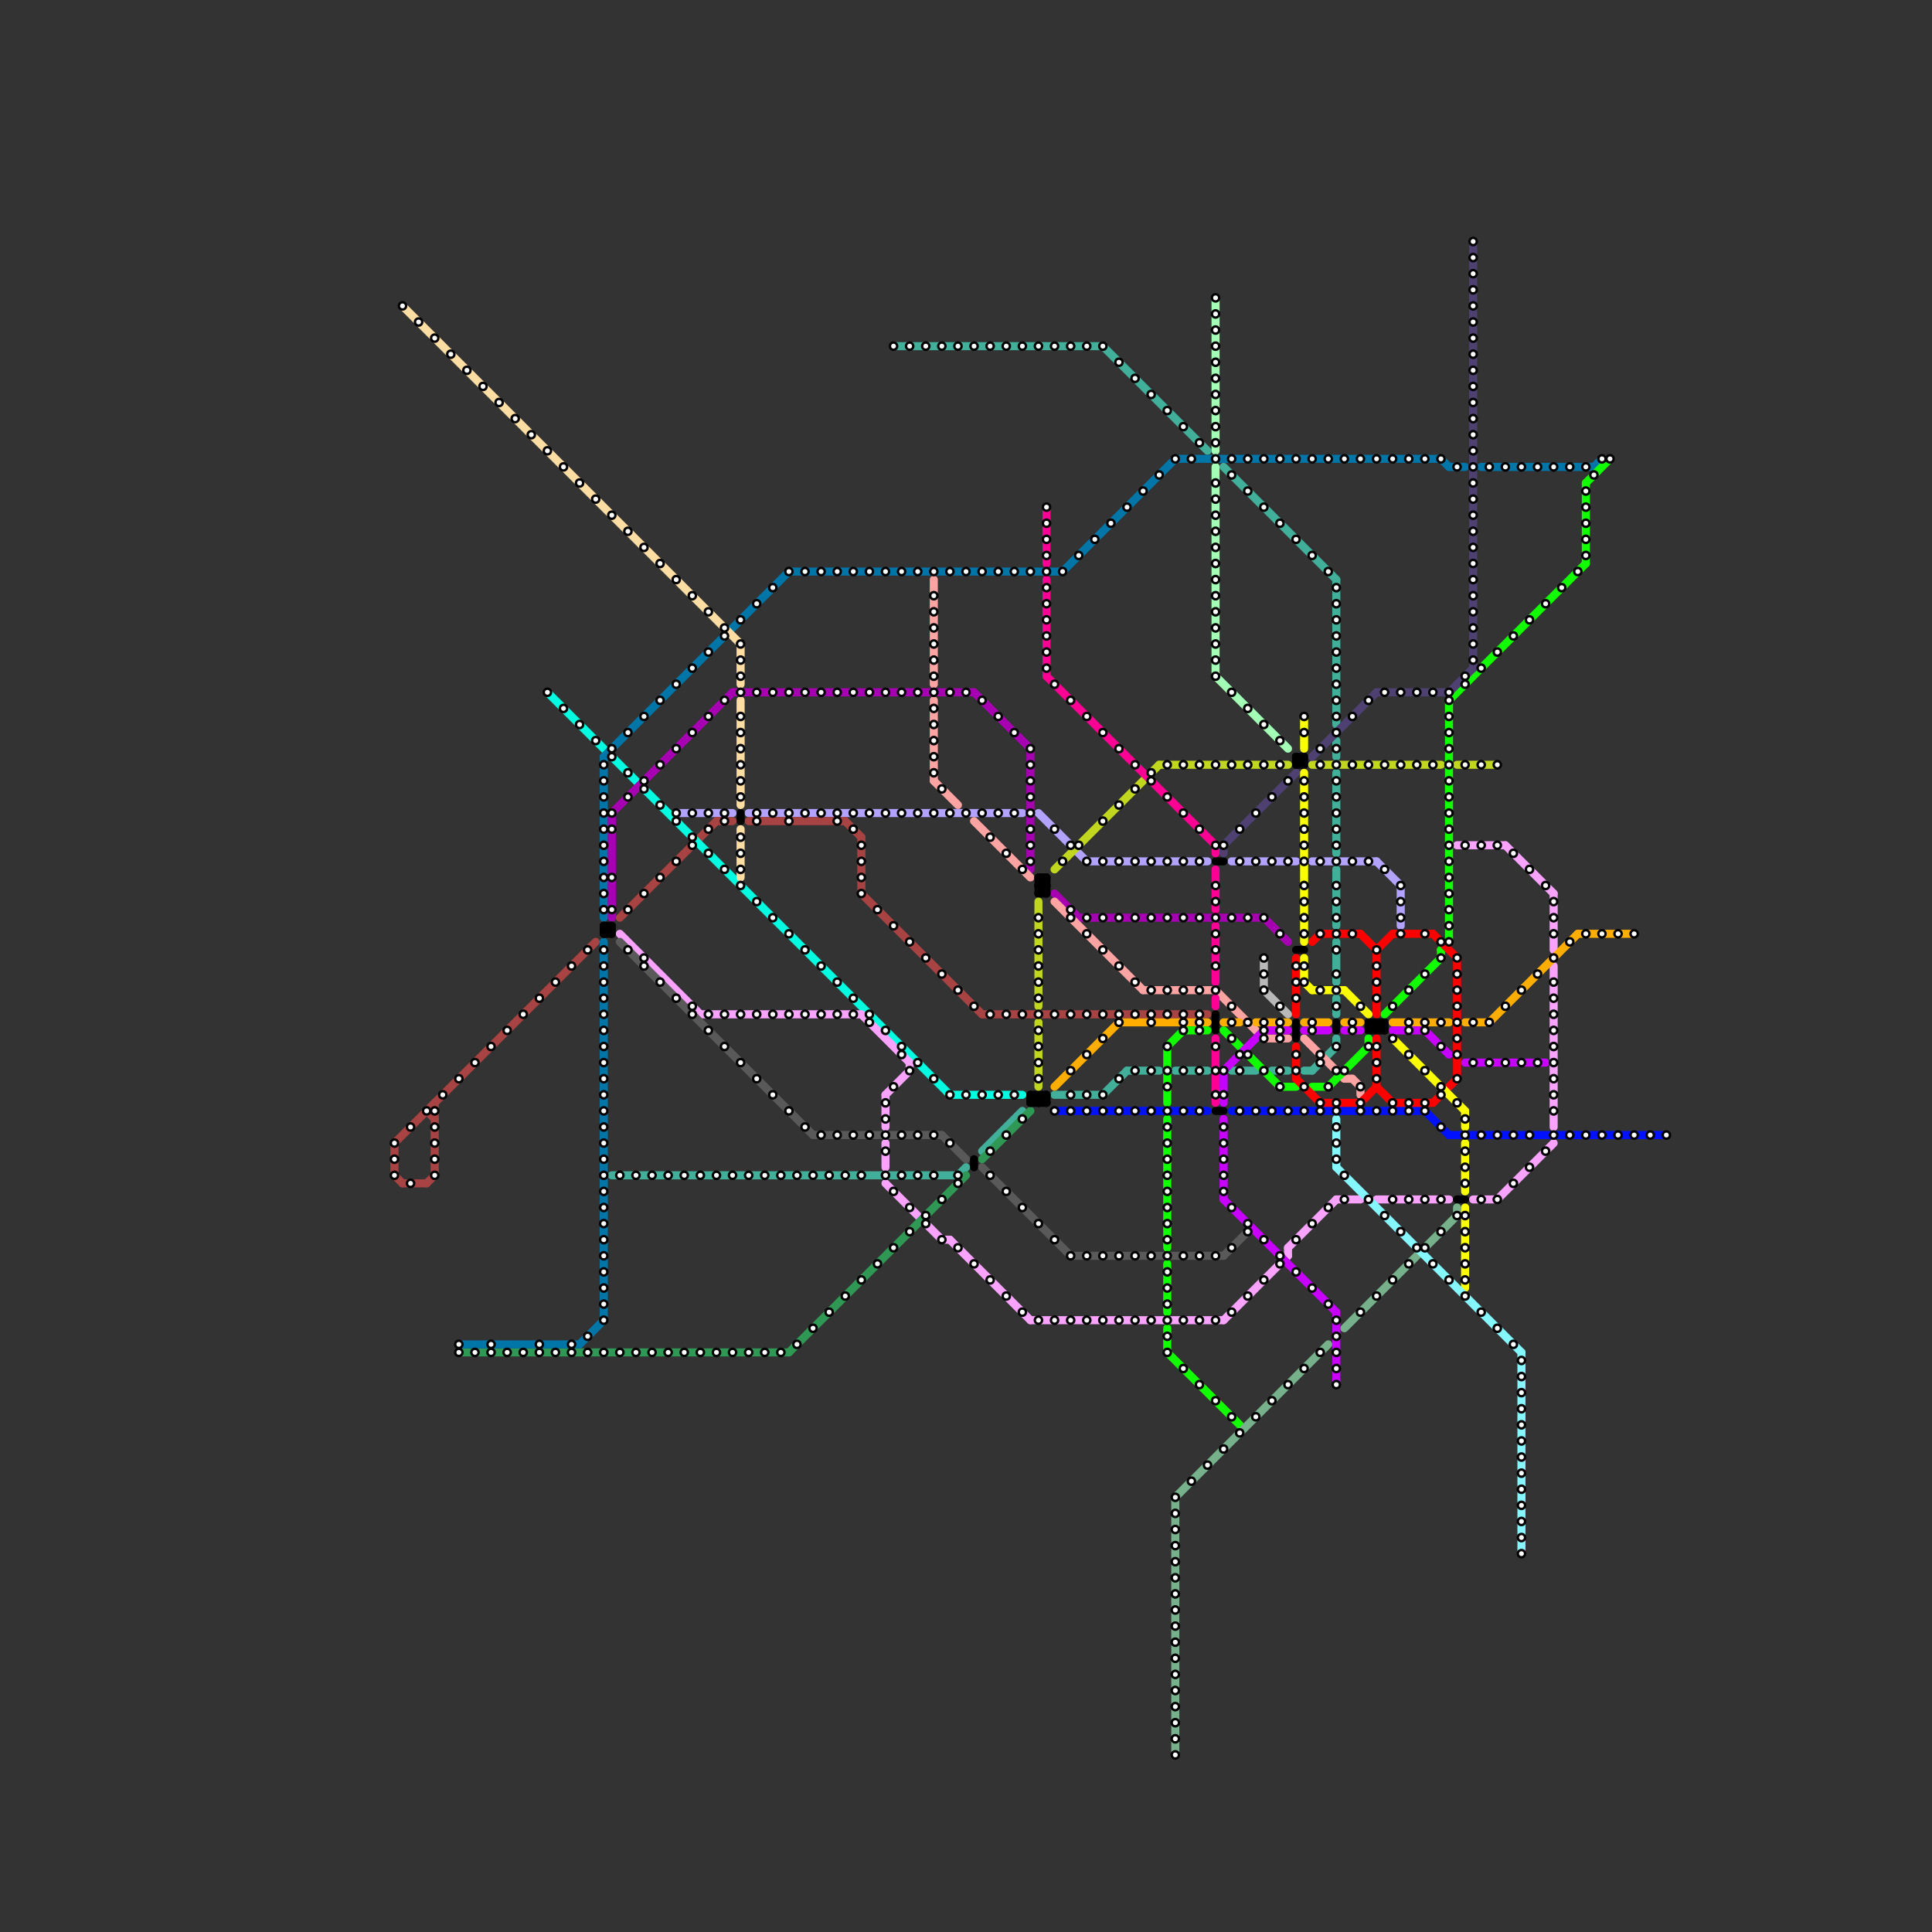 
<svg version="1.1" xmlns="http://www.w3.org/2000/svg" viewBox="0 0 240 240">
<rect x="0" y="0" width="240" height="240" fill="#333333" stroke="none"/>
<style>text { font: 1px Helvetica; font-weight: 600; white-space: pre; dominant-baseline: central; } line { stroke-width: 1; fill: none; stroke-linecap: round; stroke-linejoin: round; } .c0 { stroke: #b3a3ff } .c1 { stroke: #a84343 } .c2 { stroke: #00ffe1 } .c3 { stroke: #f9a3ff } .c4 { stroke: #595959 } .c5 { stroke: #41af99 } .c6 { stroke: #2f9854 } .c7 { stroke: #0076a8 } .c8 { stroke: #a700b3 } .c9 { stroke: #ffa3a3 } .c10 { stroke: #000000 } .c11 { stroke: #c1d61f } .c12 { stroke: #ff0095 } .c13 { stroke: #ffae00 } .c14 { stroke: #0011ff } .c15 { stroke: #11ff00 } .c16 { stroke: #77b18b } .c17 { stroke: #a3ffb6 } .c18 { stroke: #4e4171 } .c19 { stroke: #c800ff } .c20 { stroke: #b8b8b8 } .c21 { stroke: #ff0000 } .c22 { stroke: #fbff00 } .c23 { stroke: #85f7ff } .c24 { stroke: #ffdda3 }</style><defs><g id="wm-xf"><circle r="1.2" fill="#000"/><circle r="0.9" fill="#fff"/><circle r="0.6" fill="#000"/><circle r="0.3" fill="#fff"/></g><g id="wm"><circle r="0.6" fill="#000"/><circle r="0.3" fill="#fff"/></g></defs><line class="c0" x1="129" y1="101" x2="135" y2="107"/><line class="c0" x1="174" y1="110" x2="174" y2="115"/><line class="c0" x1="163" y1="107" x2="171" y2="107"/><line class="c0" x1="93" y1="101" x2="127" y2="101"/><line class="c0" x1="84" y1="101" x2="91" y2="101"/><line class="c0" x1="171" y1="107" x2="174" y2="110"/><line class="c0" x1="153" y1="107" x2="161" y2="107"/><line class="c0" x1="135" y1="107" x2="150" y2="107"/><line class="c1" x1="49" y1="142" x2="49" y2="146"/><line class="c1" x1="53" y1="138" x2="54" y2="138"/><line class="c1" x1="49" y1="142" x2="74" y2="117"/><line class="c1" x1="53" y1="147" x2="54" y2="146"/><line class="c1" x1="53" y1="138" x2="54" y2="139"/><line class="c1" x1="50" y1="147" x2="53" y2="147"/><line class="c1" x1="49" y1="146" x2="50" y2="147"/><line class="c1" x1="107" y1="111" x2="122" y2="126"/><line class="c1" x1="105" y1="102" x2="107" y2="104"/><line class="c1" x1="54" y1="137" x2="54" y2="146"/><line class="c1" x1="107" y1="104" x2="107" y2="111"/><line class="c1" x1="122" y1="126" x2="150" y2="126"/><line class="c1" x1="77" y1="114" x2="89" y2="102"/><line class="c1" x1="89" y1="102" x2="91" y2="102"/><line class="c1" x1="93" y1="102" x2="105" y2="102"/><line class="c2" x1="118" y1="136" x2="127" y2="136"/><line class="c2" x1="68" y1="86" x2="118" y2="136"/><line class="c3" x1="128" y1="164" x2="152" y2="164"/><line class="c3" x1="193" y1="120" x2="193" y2="140"/><line class="c3" x1="166" y1="149" x2="169" y2="149"/><line class="c3" x1="117" y1="154" x2="118" y2="154"/><line class="c3" x1="160" y1="155" x2="166" y2="149"/><line class="c3" x1="110" y1="136" x2="110" y2="140"/><line class="c3" x1="110" y1="136" x2="113" y2="133"/><line class="c3" x1="193" y1="111" x2="193" y2="118"/><line class="c3" x1="187" y1="105" x2="193" y2="111"/><line class="c3" x1="183" y1="149" x2="186" y2="149"/><line class="c3" x1="110" y1="147" x2="117" y2="154"/><line class="c3" x1="152" y1="164" x2="160" y2="156"/><line class="c3" x1="171" y1="149" x2="180" y2="149"/><line class="c3" x1="107" y1="126" x2="113" y2="132"/><line class="c3" x1="118" y1="154" x2="128" y2="164"/><line class="c3" x1="160" y1="155" x2="160" y2="156"/><line class="c3" x1="87" y1="126" x2="107" y2="126"/><line class="c3" x1="110" y1="142" x2="110" y2="145"/><line class="c3" x1="181" y1="105" x2="187" y2="105"/><line class="c3" x1="113" y1="132" x2="113" y2="133"/><line class="c3" x1="186" y1="149" x2="193" y2="142"/><line class="c3" x1="77" y1="116" x2="87" y2="126"/><line class="c4" x1="133" y1="156" x2="152" y2="156"/><line class="c4" x1="101" y1="141" x2="117" y2="141"/><line class="c4" x1="122" y1="145" x2="133" y2="156"/><line class="c4" x1="77" y1="117" x2="101" y2="141"/><line class="c4" x1="117" y1="141" x2="120" y2="144"/><line class="c4" x1="152" y1="156" x2="155" y2="153"/><line class="c5" x1="137" y1="136" x2="140" y2="133"/><line class="c5" x1="166" y1="117" x2="166" y2="122"/><line class="c5" x1="166" y1="96" x2="166" y2="106"/><line class="c5" x1="163" y1="133" x2="166" y2="130"/><line class="c5" x1="131" y1="136" x2="137" y2="136"/><line class="c5" x1="166" y1="108" x2="166" y2="115"/><line class="c5" x1="152" y1="58" x2="166" y2="72"/><line class="c5" x1="153" y1="133" x2="156" y2="133"/><line class="c5" x1="166" y1="92" x2="166" y2="94"/><line class="c5" x1="119" y1="146" x2="120" y2="145"/><line class="c5" x1="140" y1="133" x2="144" y2="133"/><line class="c5" x1="76" y1="146" x2="119" y2="146"/><line class="c5" x1="146" y1="133" x2="150" y2="133"/><line class="c5" x1="122" y1="143" x2="127" y2="138"/><line class="c5" x1="137" y1="43" x2="150" y2="56"/><line class="c5" x1="166" y1="124" x2="166" y2="126"/><line class="c5" x1="166" y1="129" x2="166" y2="130"/><line class="c5" x1="166" y1="72" x2="166" y2="90"/><line class="c5" x1="158" y1="133" x2="160" y2="133"/><line class="c5" x1="111" y1="43" x2="137" y2="43"/><line class="c5" x1="162" y1="133" x2="163" y2="133"/><line class="c6" x1="122" y1="144" x2="128" y2="138"/><line class="c6" x1="98" y1="168" x2="120" y2="146"/><line class="c6" x1="57" y1="168" x2="98" y2="168"/><line class="c7" x1="98" y1="71" x2="132" y2="71"/><line class="c7" x1="57" y1="167" x2="72" y2="167"/><line class="c7" x1="146" y1="57" x2="179" y2="57"/><line class="c7" x1="75" y1="94" x2="75" y2="114"/><line class="c7" x1="184" y1="58" x2="198" y2="58"/><line class="c7" x1="198" y1="58" x2="199" y2="57"/><line class="c7" x1="132" y1="71" x2="146" y2="57"/><line class="c7" x1="179" y1="57" x2="180" y2="58"/><line class="c7" x1="75" y1="94" x2="98" y2="71"/><line class="c7" x1="75" y1="117" x2="75" y2="164"/><line class="c7" x1="180" y1="58" x2="182" y2="58"/><line class="c7" x1="72" y1="167" x2="75" y2="164"/><line class="c8" x1="76" y1="101" x2="76" y2="114"/><line class="c8" x1="128" y1="93" x2="128" y2="108"/><line class="c8" x1="121" y1="86" x2="128" y2="93"/><line class="c8" x1="76" y1="101" x2="91" y2="86"/><line class="c8" x1="131" y1="111" x2="134" y2="114"/><line class="c8" x1="157" y1="114" x2="160" y2="117"/><line class="c8" x1="91" y1="86" x2="121" y2="86"/><line class="c8" x1="134" y1="114" x2="157" y2="114"/><line class="c9" x1="131" y1="112" x2="142" y2="123"/><line class="c9" x1="168" y1="134" x2="169" y2="135"/><line class="c9" x1="142" y1="123" x2="151" y2="123"/><line class="c9" x1="151" y1="123" x2="157" y2="129"/><line class="c9" x1="162" y1="129" x2="167" y2="134"/><line class="c9" x1="116" y1="87" x2="116" y2="97"/><line class="c9" x1="157" y1="129" x2="160" y2="129"/><line class="c9" x1="121" y1="102" x2="128" y2="109"/><line class="c9" x1="169" y1="135" x2="169" y2="136"/><line class="c9" x1="167" y1="134" x2="168" y2="134"/><line class="c9" x1="116" y1="72" x2="116" y2="85"/><line class="c9" x1="116" y1="97" x2="119" y2="100"/><line class="c10" x1="161" y1="127" x2="161" y2="129"/><line class="c10" x1="162" y1="94" x2="162" y2="95"/><line class="c10" x1="92" y1="101" x2="92" y2="102"/><line class="c10" x1="128" y1="137" x2="130" y2="137"/><line class="c10" x1="129" y1="111" x2="130" y2="111"/><line class="c10" x1="181" y1="149" x2="182" y2="149"/><line class="c10" x1="129" y1="110" x2="130" y2="109"/><line class="c10" x1="170" y1="128" x2="172" y2="128"/><line class="c10" x1="121" y1="144" x2="121" y2="145"/><line class="c10" x1="161" y1="95" x2="162" y2="95"/><line class="c10" x1="151" y1="126" x2="151" y2="128"/><line class="c10" x1="129" y1="136" x2="129" y2="137"/><line class="c10" x1="129" y1="109" x2="130" y2="110"/><line class="c10" x1="171" y1="127" x2="171" y2="128"/><line class="c10" x1="161" y1="94" x2="162" y2="95"/><line class="c10" x1="130" y1="109" x2="130" y2="111"/><line class="c10" x1="128" y1="136" x2="130" y2="136"/><line class="c10" x1="170" y1="127" x2="170" y2="128"/><line class="c10" x1="128" y1="136" x2="129" y2="137"/><line class="c10" x1="129" y1="111" x2="130" y2="110"/><line class="c10" x1="129" y1="110" x2="130" y2="111"/><line class="c10" x1="130" y1="136" x2="130" y2="137"/><line class="c10" x1="172" y1="127" x2="172" y2="128"/><line class="c10" x1="151" y1="107" x2="152" y2="107"/><line class="c10" x1="75" y1="115" x2="76" y2="116"/><line class="c10" x1="171" y1="128" x2="172" y2="127"/><line class="c10" x1="166" y1="127" x2="166" y2="128"/><line class="c10" x1="151" y1="138" x2="152" y2="138"/><line class="c10" x1="129" y1="109" x2="129" y2="111"/><line class="c10" x1="161" y1="95" x2="162" y2="94"/><line class="c10" x1="129" y1="109" x2="130" y2="109"/><line class="c10" x1="75" y1="116" x2="76" y2="116"/><line class="c10" x1="161" y1="94" x2="162" y2="94"/><line class="c10" x1="129" y1="137" x2="130" y2="136"/><line class="c10" x1="170" y1="127" x2="172" y2="127"/><line class="c10" x1="161" y1="118" x2="162" y2="118"/><line class="c10" x1="129" y1="110" x2="130" y2="110"/><line class="c10" x1="76" y1="115" x2="76" y2="116"/><line class="c10" x1="161" y1="94" x2="161" y2="95"/><line class="c10" x1="170" y1="128" x2="171" y2="127"/><line class="c10" x1="129" y1="136" x2="130" y2="137"/><line class="c10" x1="171" y1="127" x2="172" y2="128"/><line class="c10" x1="128" y1="136" x2="128" y2="137"/><line class="c10" x1="75" y1="115" x2="75" y2="116"/><line class="c10" x1="170" y1="127" x2="171" y2="128"/><line class="c10" x1="75" y1="115" x2="76" y2="115"/><line class="c10" x1="128" y1="137" x2="129" y2="136"/><line class="c10" x1="75" y1="116" x2="76" y2="115"/><line class="c11" x1="131" y1="108" x2="144" y2="95"/><line class="c11" x1="181" y1="95" x2="186" y2="95"/><line class="c11" x1="129" y1="112" x2="129" y2="125"/><line class="c11" x1="144" y1="95" x2="160" y2="95"/><line class="c11" x1="163" y1="95" x2="179" y2="95"/><line class="c11" x1="129" y1="127" x2="129" y2="135"/><line class="c12" x1="151" y1="105" x2="151" y2="106"/><line class="c12" x1="151" y1="108" x2="151" y2="113"/><line class="c12" x1="130" y1="72" x2="130" y2="84"/><line class="c12" x1="130" y1="63" x2="130" y2="70"/><line class="c12" x1="151" y1="129" x2="151" y2="137"/><line class="c12" x1="151" y1="124" x2="151" y2="125"/><line class="c12" x1="151" y1="115" x2="151" y2="122"/><line class="c12" x1="130" y1="84" x2="151" y2="105"/><line class="c13" x1="173" y1="127" x2="180" y2="127"/><line class="c13" x1="156" y1="127" x2="160" y2="127"/><line class="c13" x1="182" y1="127" x2="185" y2="127"/><line class="c13" x1="185" y1="127" x2="196" y2="116"/><line class="c13" x1="162" y1="127" x2="165" y2="127"/><line class="c13" x1="139" y1="127" x2="150" y2="127"/><line class="c13" x1="167" y1="127" x2="169" y2="127"/><line class="c13" x1="131" y1="135" x2="139" y2="127"/><line class="c13" x1="196" y1="116" x2="203" y2="116"/><line class="c13" x1="152" y1="127" x2="154" y2="127"/><line class="c14" x1="177" y1="138" x2="180" y2="141"/><line class="c14" x1="131" y1="138" x2="150" y2="138"/><line class="c14" x1="153" y1="138" x2="177" y2="138"/><line class="c14" x1="180" y1="141" x2="207" y2="141"/><line class="c15" x1="197" y1="60" x2="197" y2="70"/><line class="c15" x1="163" y1="135" x2="165" y2="135"/><line class="c15" x1="145" y1="165" x2="145" y2="168"/><line class="c15" x1="152" y1="128" x2="159" y2="135"/><line class="c15" x1="147" y1="128" x2="150" y2="128"/><line class="c15" x1="159" y1="135" x2="161" y2="135"/><line class="c15" x1="180" y1="87" x2="180" y2="117"/><line class="c15" x1="145" y1="168" x2="154" y2="177"/><line class="c15" x1="170" y1="129" x2="170" y2="130"/><line class="c15" x1="165" y1="135" x2="170" y2="130"/><line class="c15" x1="145" y1="157" x2="145" y2="163"/><line class="c15" x1="179" y1="118" x2="179" y2="119"/><line class="c15" x1="145" y1="130" x2="145" y2="137"/><line class="c15" x1="172" y1="126" x2="179" y2="119"/><line class="c15" x1="145" y1="130" x2="147" y2="128"/><line class="c15" x1="179" y1="118" x2="180" y2="117"/><line class="c15" x1="197" y1="60" x2="200" y2="57"/><line class="c15" x1="180" y1="87" x2="197" y2="70"/><line class="c15" x1="145" y1="139" x2="145" y2="155"/><line class="c16" x1="146" y1="186" x2="146" y2="218"/><line class="c16" x1="181" y1="150" x2="181" y2="151"/><line class="c16" x1="167" y1="165" x2="181" y2="151"/><line class="c16" x1="146" y1="186" x2="165" y2="167"/><line class="c17" x1="151" y1="37" x2="151" y2="56"/><line class="c17" x1="151" y1="58" x2="151" y2="84"/><line class="c17" x1="151" y1="84" x2="160" y2="93"/><line class="c18" x1="171" y1="86" x2="180" y2="86"/><line class="c18" x1="152" y1="105" x2="152" y2="106"/><line class="c18" x1="180" y1="86" x2="183" y2="83"/><line class="c18" x1="163" y1="94" x2="171" y2="86"/><line class="c18" x1="152" y1="105" x2="161" y2="96"/><line class="c18" x1="183" y1="30" x2="183" y2="83"/><line class="c19" x1="182" y1="132" x2="192" y2="132"/><line class="c19" x1="166" y1="163" x2="166" y2="172"/><line class="c19" x1="173" y1="128" x2="177" y2="128"/><line class="c19" x1="152" y1="133" x2="157" y2="128"/><line class="c19" x1="152" y1="139" x2="152" y2="149"/><line class="c19" x1="152" y1="149" x2="166" y2="163"/><line class="c19" x1="162" y1="128" x2="165" y2="128"/><line class="c19" x1="177" y1="128" x2="180" y2="131"/><line class="c19" x1="167" y1="128" x2="169" y2="128"/><line class="c19" x1="152" y1="133" x2="152" y2="137"/><line class="c19" x1="157" y1="128" x2="160" y2="128"/><line class="c20" x1="157" y1="123" x2="160" y2="126"/><line class="c20" x1="157" y1="119" x2="157" y2="123"/><line class="c21" x1="164" y1="116" x2="169" y2="116"/><line class="c21" x1="173" y1="137" x2="178" y2="137"/><line class="c21" x1="171" y1="118" x2="173" y2="116"/><line class="c21" x1="173" y1="116" x2="178" y2="116"/><line class="c21" x1="164" y1="137" x2="169" y2="137"/><line class="c21" x1="178" y1="137" x2="181" y2="134"/><line class="c21" x1="161" y1="134" x2="164" y2="137"/><line class="c21" x1="178" y1="116" x2="181" y2="119"/><line class="c21" x1="169" y1="137" x2="171" y2="135"/><line class="c21" x1="161" y1="130" x2="161" y2="134"/><line class="c21" x1="171" y1="129" x2="171" y2="135"/><line class="c21" x1="181" y1="119" x2="181" y2="134"/><line class="c21" x1="161" y1="119" x2="161" y2="126"/><line class="c21" x1="169" y1="116" x2="171" y2="118"/><line class="c21" x1="171" y1="135" x2="173" y2="137"/><line class="c21" x1="163" y1="117" x2="164" y2="116"/><line class="c21" x1="171" y1="118" x2="171" y2="126"/><line class="c22" x1="162" y1="89" x2="162" y2="93"/><line class="c22" x1="162" y1="96" x2="162" y2="117"/><line class="c22" x1="173" y1="129" x2="182" y2="138"/><line class="c22" x1="182" y1="142" x2="182" y2="148"/><line class="c22" x1="182" y1="150" x2="182" y2="160"/><line class="c22" x1="162" y1="122" x2="163" y2="123"/><line class="c22" x1="167" y1="123" x2="170" y2="126"/><line class="c22" x1="182" y1="138" x2="182" y2="140"/><line class="c22" x1="162" y1="119" x2="162" y2="122"/><line class="c22" x1="163" y1="123" x2="167" y2="123"/><line class="c23" x1="189" y1="168" x2="189" y2="193"/><line class="c23" x1="166" y1="145" x2="189" y2="168"/><line class="c23" x1="166" y1="139" x2="166" y2="145"/><line class="c24" x1="92" y1="87" x2="92" y2="100"/><line class="c24" x1="50" y1="38" x2="92" y2="80"/><line class="c24" x1="92" y1="80" x2="92" y2="85"/><line class="c24" x1="92" y1="103" x2="92" y2="109"/>

<use x="100" y="101" href="#wm"/><use x="100" y="118" href="#wm"/><use x="100" y="126" href="#wm"/><use x="100" y="140" href="#wm"/><use x="100" y="71" href="#wm"/><use x="100" y="86" href="#wm"/><use x="101" y="146" href="#wm"/><use x="101" y="165" href="#wm"/><use x="102" y="101" href="#wm"/><use x="102" y="120" href="#wm"/><use x="102" y="126" href="#wm"/><use x="102" y="141" href="#wm"/><use x="102" y="71" href="#wm"/><use x="102" y="86" href="#wm"/><use x="103" y="146" href="#wm"/><use x="103" y="163" href="#wm"/><use x="104" y="101" href="#wm"/><use x="104" y="102" href="#wm"/><use x="104" y="122" href="#wm"/><use x="104" y="126" href="#wm"/><use x="104" y="141" href="#wm"/><use x="104" y="71" href="#wm"/><use x="104" y="86" href="#wm"/><use x="105" y="146" href="#wm"/><use x="105" y="161" href="#wm"/><use x="106" y="101" href="#wm"/><use x="106" y="103" href="#wm"/><use x="106" y="124" href="#wm"/><use x="106" y="126" href="#wm"/><use x="106" y="141" href="#wm"/><use x="106" y="71" href="#wm"/><use x="106" y="86" href="#wm"/><use x="107" y="105" href="#wm"/><use x="107" y="107" href="#wm"/><use x="107" y="109" href="#wm"/><use x="107" y="111" href="#wm"/><use x="107" y="146" href="#wm"/><use x="107" y="159" href="#wm"/><use x="108" y="101" href="#wm"/><use x="108" y="126" href="#wm"/><use x="108" y="127" href="#wm"/><use x="108" y="141" href="#wm"/><use x="108" y="71" href="#wm"/><use x="108" y="86" href="#wm"/><use x="109" y="113" href="#wm"/><use x="109" y="157" href="#wm"/><use x="110" y="101" href="#wm"/><use x="110" y="128" href="#wm"/><use x="110" y="137" href="#wm"/><use x="110" y="139" href="#wm"/><use x="110" y="141" href="#wm"/><use x="110" y="143" href="#wm"/><use x="110" y="146" href="#wm"/><use x="110" y="71" href="#wm"/><use x="110" y="86" href="#wm"/><use x="111" y="115" href="#wm"/><use x="111" y="135" href="#wm"/><use x="111" y="148" href="#wm"/><use x="111" y="155" href="#wm"/><use x="111" y="43" href="#wm"/><use x="112" y="101" href="#wm"/><use x="112" y="130" href="#wm"/><use x="112" y="131" href="#wm"/><use x="112" y="141" href="#wm"/><use x="112" y="146" href="#wm"/><use x="112" y="71" href="#wm"/><use x="112" y="86" href="#wm"/><use x="113" y="117" href="#wm"/><use x="113" y="133" href="#wm"/><use x="113" y="150" href="#wm"/><use x="113" y="153" href="#wm"/><use x="113" y="43" href="#wm"/><use x="114" y="101" href="#wm"/><use x="114" y="132" href="#wm"/><use x="114" y="141" href="#wm"/><use x="114" y="146" href="#wm"/><use x="114" y="71" href="#wm"/><use x="114" y="86" href="#wm"/><use x="115" y="119" href="#wm"/><use x="115" y="151" href="#wm"/><use x="115" y="152" href="#wm"/><use x="115" y="43" href="#wm"/><use x="116" y="101" href="#wm"/><use x="116" y="134" href="#wm"/><use x="116" y="141" href="#wm"/><use x="116" y="146" href="#wm"/><use x="116" y="71" href="#wm"/><use x="116" y="74" href="#wm"/><use x="116" y="76" href="#wm"/><use x="116" y="78" href="#wm"/><use x="116" y="80" href="#wm"/><use x="116" y="82" href="#wm"/><use x="116" y="84" href="#wm"/><use x="116" y="86" href="#wm"/><use x="116" y="88" href="#wm"/><use x="116" y="90" href="#wm"/><use x="116" y="92" href="#wm"/><use x="116" y="94" href="#wm"/><use x="116" y="96" href="#wm"/><use x="117" y="121" href="#wm"/><use x="117" y="149" href="#wm"/><use x="117" y="154" href="#wm"/><use x="117" y="43" href="#wm"/><use x="117" y="98" href="#wm"/><use x="118" y="101" href="#wm"/><use x="118" y="136" href="#wm"/><use x="118" y="142" href="#wm"/><use x="118" y="71" href="#wm"/><use x="118" y="86" href="#wm"/><use x="119" y="123" href="#wm"/><use x="119" y="146" href="#wm"/><use x="119" y="147" href="#wm"/><use x="119" y="155" href="#wm"/><use x="119" y="43" href="#wm"/><use x="120" y="101" href="#wm"/><use x="120" y="136" href="#wm"/><use x="120" y="71" href="#wm"/><use x="120" y="86" href="#wm"/><use x="121" y="125" href="#wm"/><use x="121" y="157" href="#wm"/><use x="121" y="43" href="#wm"/><use x="122" y="101" href="#wm"/><use x="122" y="136" href="#wm"/><use x="122" y="71" href="#wm"/><use x="122" y="87" href="#wm"/><use x="123" y="104" href="#wm"/><use x="123" y="126" href="#wm"/><use x="123" y="143" href="#wm"/><use x="123" y="146" href="#wm"/><use x="123" y="159" href="#wm"/><use x="123" y="43" href="#wm"/><use x="124" y="101" href="#wm"/><use x="124" y="136" href="#wm"/><use x="124" y="71" href="#wm"/><use x="124" y="89" href="#wm"/><use x="125" y="106" href="#wm"/><use x="125" y="126" href="#wm"/><use x="125" y="141" href="#wm"/><use x="125" y="148" href="#wm"/><use x="125" y="161" href="#wm"/><use x="125" y="43" href="#wm"/><use x="126" y="101" href="#wm"/><use x="126" y="136" href="#wm"/><use x="126" y="71" href="#wm"/><use x="126" y="91" href="#wm"/><use x="127" y="108" href="#wm"/><use x="127" y="126" href="#wm"/><use x="127" y="139" href="#wm"/><use x="127" y="150" href="#wm"/><use x="127" y="163" href="#wm"/><use x="127" y="43" href="#wm"/><use x="128" y="101" href="#wm"/><use x="128" y="103" href="#wm"/><use x="128" y="105" href="#wm"/><use x="128" y="107" href="#wm"/><use x="128" y="71" href="#wm"/><use x="128" y="93" href="#wm"/><use x="128" y="95" href="#wm"/><use x="128" y="97" href="#wm"/><use x="128" y="99" href="#wm"/><use x="129" y="114" href="#wm"/><use x="129" y="116" href="#wm"/><use x="129" y="118" href="#wm"/><use x="129" y="120" href="#wm"/><use x="129" y="122" href="#wm"/><use x="129" y="124" href="#wm"/><use x="129" y="126" href="#wm"/><use x="129" y="128" href="#wm"/><use x="129" y="130" href="#wm"/><use x="129" y="132" href="#wm"/><use x="129" y="134" href="#wm"/><use x="129" y="152" href="#wm"/><use x="129" y="164" href="#wm"/><use x="129" y="43" href="#wm"/><use x="130" y="63" href="#wm"/><use x="130" y="65" href="#wm"/><use x="130" y="67" href="#wm"/><use x="130" y="69" href="#wm"/><use x="130" y="71" href="#wm"/><use x="130" y="73" href="#wm"/><use x="130" y="75" href="#wm"/><use x="130" y="77" href="#wm"/><use x="130" y="79" href="#wm"/><use x="130" y="81" href="#wm"/><use x="130" y="83" href="#wm"/><use x="131" y="103" href="#wm"/><use x="131" y="126" href="#wm"/><use x="131" y="138" href="#wm"/><use x="131" y="154" href="#wm"/><use x="131" y="164" href="#wm"/><use x="131" y="43" href="#wm"/><use x="131" y="85" href="#wm"/><use x="132" y="107" href="#wm"/><use x="132" y="71" href="#wm"/><use x="133" y="105" href="#wm"/><use x="133" y="113" href="#wm"/><use x="133" y="114" href="#wm"/><use x="133" y="126" href="#wm"/><use x="133" y="133" href="#wm"/><use x="133" y="136" href="#wm"/><use x="133" y="138" href="#wm"/><use x="133" y="156" href="#wm"/><use x="133" y="164" href="#wm"/><use x="133" y="43" href="#wm"/><use x="133" y="87" href="#wm"/><use x="134" y="105" href="#wm"/><use x="134" y="69" href="#wm"/><use x="135" y="107" href="#wm"/><use x="135" y="114" href="#wm"/><use x="135" y="116" href="#wm"/><use x="135" y="126" href="#wm"/><use x="135" y="131" href="#wm"/><use x="135" y="136" href="#wm"/><use x="135" y="138" href="#wm"/><use x="135" y="156" href="#wm"/><use x="135" y="164" href="#wm"/><use x="135" y="43" href="#wm"/><use x="135" y="89" href="#wm"/><use x="136" y="67" href="#wm"/><use x="137" y="102" href="#wm"/><use x="137" y="107" href="#wm"/><use x="137" y="114" href="#wm"/><use x="137" y="118" href="#wm"/><use x="137" y="126" href="#wm"/><use x="137" y="129" href="#wm"/><use x="137" y="136" href="#wm"/><use x="137" y="138" href="#wm"/><use x="137" y="156" href="#wm"/><use x="137" y="164" href="#wm"/><use x="137" y="43" href="#wm"/><use x="137" y="91" href="#wm"/><use x="138" y="65" href="#wm"/><use x="139" y="100" href="#wm"/><use x="139" y="107" href="#wm"/><use x="139" y="114" href="#wm"/><use x="139" y="120" href="#wm"/><use x="139" y="126" href="#wm"/><use x="139" y="127" href="#wm"/><use x="139" y="134" href="#wm"/><use x="139" y="138" href="#wm"/><use x="139" y="156" href="#wm"/><use x="139" y="164" href="#wm"/><use x="139" y="45" href="#wm"/><use x="139" y="93" href="#wm"/><use x="140" y="63" href="#wm"/><use x="141" y="107" href="#wm"/><use x="141" y="114" href="#wm"/><use x="141" y="122" href="#wm"/><use x="141" y="126" href="#wm"/><use x="141" y="133" href="#wm"/><use x="141" y="138" href="#wm"/><use x="141" y="156" href="#wm"/><use x="141" y="164" href="#wm"/><use x="141" y="47" href="#wm"/><use x="141" y="95" href="#wm"/><use x="141" y="98" href="#wm"/><use x="142" y="61" href="#wm"/><use x="143" y="107" href="#wm"/><use x="143" y="114" href="#wm"/><use x="143" y="123" href="#wm"/><use x="143" y="126" href="#wm"/><use x="143" y="127" href="#wm"/><use x="143" y="133" href="#wm"/><use x="143" y="138" href="#wm"/><use x="143" y="156" href="#wm"/><use x="143" y="164" href="#wm"/><use x="143" y="49" href="#wm"/><use x="143" y="96" href="#wm"/><use x="143" y="97" href="#wm"/><use x="144" y="59" href="#wm"/><use x="145" y="107" href="#wm"/><use x="145" y="114" href="#wm"/><use x="145" y="123" href="#wm"/><use x="145" y="126" href="#wm"/><use x="145" y="130" href="#wm"/><use x="145" y="133" href="#wm"/><use x="145" y="135" href="#wm"/><use x="145" y="138" href="#wm"/><use x="145" y="140" href="#wm"/><use x="145" y="142" href="#wm"/><use x="145" y="144" href="#wm"/><use x="145" y="146" href="#wm"/><use x="145" y="148" href="#wm"/><use x="145" y="150" href="#wm"/><use x="145" y="152" href="#wm"/><use x="145" y="154" href="#wm"/><use x="145" y="156" href="#wm"/><use x="145" y="158" href="#wm"/><use x="145" y="160" href="#wm"/><use x="145" y="162" href="#wm"/><use x="145" y="164" href="#wm"/><use x="145" y="166" href="#wm"/><use x="145" y="168" href="#wm"/><use x="145" y="51" href="#wm"/><use x="145" y="95" href="#wm"/><use x="145" y="99" href="#wm"/><use x="146" y="186" href="#wm"/><use x="146" y="188" href="#wm"/><use x="146" y="190" href="#wm"/><use x="146" y="192" href="#wm"/><use x="146" y="194" href="#wm"/><use x="146" y="196" href="#wm"/><use x="146" y="198" href="#wm"/><use x="146" y="200" href="#wm"/><use x="146" y="202" href="#wm"/><use x="146" y="204" href="#wm"/><use x="146" y="206" href="#wm"/><use x="146" y="208" href="#wm"/><use x="146" y="210" href="#wm"/><use x="146" y="212" href="#wm"/><use x="146" y="214" href="#wm"/><use x="146" y="216" href="#wm"/><use x="146" y="218" href="#wm"/><use x="146" y="57" href="#wm"/><use x="147" y="101" href="#wm"/><use x="147" y="107" href="#wm"/><use x="147" y="114" href="#wm"/><use x="147" y="123" href="#wm"/><use x="147" y="126" href="#wm"/><use x="147" y="127" href="#wm"/><use x="147" y="128" href="#wm"/><use x="147" y="133" href="#wm"/><use x="147" y="138" href="#wm"/><use x="147" y="156" href="#wm"/><use x="147" y="164" href="#wm"/><use x="147" y="170" href="#wm"/><use x="147" y="53" href="#wm"/><use x="147" y="95" href="#wm"/><use x="148" y="184" href="#wm"/><use x="148" y="57" href="#wm"/><use x="149" y="103" href="#wm"/><use x="149" y="107" href="#wm"/><use x="149" y="114" href="#wm"/><use x="149" y="123" href="#wm"/><use x="149" y="126" href="#wm"/><use x="149" y="127" href="#wm"/><use x="149" y="128" href="#wm"/><use x="149" y="133" href="#wm"/><use x="149" y="138" href="#wm"/><use x="149" y="156" href="#wm"/><use x="149" y="164" href="#wm"/><use x="149" y="172" href="#wm"/><use x="149" y="55" href="#wm"/><use x="149" y="95" href="#wm"/><use x="150" y="182" href="#wm"/><use x="151" y="105" href="#wm"/><use x="151" y="110" href="#wm"/><use x="151" y="112" href="#wm"/><use x="151" y="114" href="#wm"/><use x="151" y="116" href="#wm"/><use x="151" y="118" href="#wm"/><use x="151" y="120" href="#wm"/><use x="151" y="123" href="#wm"/><use x="151" y="130" href="#wm"/><use x="151" y="133" href="#wm"/><use x="151" y="136" href="#wm"/><use x="151" y="156" href="#wm"/><use x="151" y="164" href="#wm"/><use x="151" y="174" href="#wm"/><use x="151" y="37" href="#wm"/><use x="151" y="39" href="#wm"/><use x="151" y="41" href="#wm"/><use x="151" y="43" href="#wm"/><use x="151" y="45" href="#wm"/><use x="151" y="47" href="#wm"/><use x="151" y="49" href="#wm"/><use x="151" y="51" href="#wm"/><use x="151" y="53" href="#wm"/><use x="151" y="55" href="#wm"/><use x="151" y="57" href="#wm"/><use x="151" y="60" href="#wm"/><use x="151" y="62" href="#wm"/><use x="151" y="64" href="#wm"/><use x="151" y="66" href="#wm"/><use x="151" y="68" href="#wm"/><use x="151" y="70" href="#wm"/><use x="151" y="72" href="#wm"/><use x="151" y="74" href="#wm"/><use x="151" y="76" href="#wm"/><use x="151" y="78" href="#wm"/><use x="151" y="80" href="#wm"/><use x="151" y="82" href="#wm"/><use x="151" y="84" href="#wm"/><use x="151" y="95" href="#wm"/><use x="152" y="105" href="#wm"/><use x="152" y="133" href="#wm"/><use x="152" y="136" href="#wm"/><use x="152" y="140" href="#wm"/><use x="152" y="142" href="#wm"/><use x="152" y="144" href="#wm"/><use x="152" y="146" href="#wm"/><use x="152" y="148" href="#wm"/><use x="152" y="180" href="#wm"/><use x="153" y="114" href="#wm"/><use x="153" y="125" href="#wm"/><use x="153" y="127" href="#wm"/><use x="153" y="129" href="#wm"/><use x="153" y="150" href="#wm"/><use x="153" y="155" href="#wm"/><use x="153" y="163" href="#wm"/><use x="153" y="176" href="#wm"/><use x="153" y="57" href="#wm"/><use x="153" y="59" href="#wm"/><use x="153" y="86" href="#wm"/><use x="153" y="95" href="#wm"/><use x="154" y="103" href="#wm"/><use x="154" y="107" href="#wm"/><use x="154" y="131" href="#wm"/><use x="154" y="133" href="#wm"/><use x="154" y="138" href="#wm"/><use x="154" y="178" href="#wm"/><use x="155" y="114" href="#wm"/><use x="155" y="127" href="#wm"/><use x="155" y="131" href="#wm"/><use x="155" y="152" href="#wm"/><use x="155" y="153" href="#wm"/><use x="155" y="161" href="#wm"/><use x="155" y="57" href="#wm"/><use x="155" y="61" href="#wm"/><use x="155" y="88" href="#wm"/><use x="155" y="95" href="#wm"/><use x="156" y="101" href="#wm"/><use x="156" y="107" href="#wm"/><use x="156" y="138" href="#wm"/><use x="156" y="176" href="#wm"/><use x="157" y="114" href="#wm"/><use x="157" y="119" href="#wm"/><use x="157" y="121" href="#wm"/><use x="157" y="123" href="#wm"/><use x="157" y="127" href="#wm"/><use x="157" y="128" href="#wm"/><use x="157" y="129" href="#wm"/><use x="157" y="133" href="#wm"/><use x="157" y="154" href="#wm"/><use x="157" y="159" href="#wm"/><use x="157" y="57" href="#wm"/><use x="157" y="63" href="#wm"/><use x="157" y="90" href="#wm"/><use x="157" y="95" href="#wm"/><use x="158" y="107" href="#wm"/><use x="158" y="138" href="#wm"/><use x="158" y="174" href="#wm"/><use x="158" y="99" href="#wm"/><use x="159" y="116" href="#wm"/><use x="159" y="125" href="#wm"/><use x="159" y="127" href="#wm"/><use x="159" y="128" href="#wm"/><use x="159" y="129" href="#wm"/><use x="159" y="133" href="#wm"/><use x="159" y="135" href="#wm"/><use x="159" y="156" href="#wm"/><use x="159" y="157" href="#wm"/><use x="159" y="57" href="#wm"/><use x="159" y="65" href="#wm"/><use x="159" y="92" href="#wm"/><use x="159" y="95" href="#wm"/><use x="160" y="107" href="#wm"/><use x="160" y="138" href="#wm"/><use x="160" y="172" href="#wm"/><use x="160" y="97" href="#wm"/><use x="161" y="120" href="#wm"/><use x="161" y="122" href="#wm"/><use x="161" y="124" href="#wm"/><use x="161" y="131" href="#wm"/><use x="161" y="133" href="#wm"/><use x="161" y="154" href="#wm"/><use x="161" y="158" href="#wm"/><use x="161" y="57" href="#wm"/><use x="161" y="67" href="#wm"/><use x="162" y="101" href="#wm"/><use x="162" y="103" href="#wm"/><use x="162" y="105" href="#wm"/><use x="162" y="107" href="#wm"/><use x="162" y="110" href="#wm"/><use x="162" y="112" href="#wm"/><use x="162" y="114" href="#wm"/><use x="162" y="116" href="#wm"/><use x="162" y="120" href="#wm"/><use x="162" y="122" href="#wm"/><use x="162" y="135" href="#wm"/><use x="162" y="138" href="#wm"/><use x="162" y="170" href="#wm"/><use x="162" y="89" href="#wm"/><use x="162" y="91" href="#wm"/><use x="162" y="97" href="#wm"/><use x="162" y="99" href="#wm"/><use x="163" y="127" href="#wm"/><use x="163" y="128" href="#wm"/><use x="163" y="152" href="#wm"/><use x="163" y="160" href="#wm"/><use x="163" y="57" href="#wm"/><use x="163" y="69" href="#wm"/><use x="164" y="107" href="#wm"/><use x="164" y="116" href="#wm"/><use x="164" y="123" href="#wm"/><use x="164" y="131" href="#wm"/><use x="164" y="132" href="#wm"/><use x="164" y="137" href="#wm"/><use x="164" y="138" href="#wm"/><use x="164" y="168" href="#wm"/><use x="164" y="93" href="#wm"/><use x="164" y="95" href="#wm"/><use x="165" y="135" href="#wm"/><use x="165" y="150" href="#wm"/><use x="165" y="162" href="#wm"/><use x="165" y="57" href="#wm"/><use x="165" y="71" href="#wm"/><use x="166" y="101" href="#wm"/><use x="166" y="103" href="#wm"/><use x="166" y="105" href="#wm"/><use x="166" y="107" href="#wm"/><use x="166" y="110" href="#wm"/><use x="166" y="112" href="#wm"/><use x="166" y="114" href="#wm"/><use x="166" y="116" href="#wm"/><use x="166" y="118" href="#wm"/><use x="166" y="121" href="#wm"/><use x="166" y="123" href="#wm"/><use x="166" y="125" href="#wm"/><use x="166" y="130" href="#wm"/><use x="166" y="133" href="#wm"/><use x="166" y="137" href="#wm"/><use x="166" y="138" href="#wm"/><use x="166" y="140" href="#wm"/><use x="166" y="142" href="#wm"/><use x="166" y="144" href="#wm"/><use x="166" y="164" href="#wm"/><use x="166" y="166" href="#wm"/><use x="166" y="168" href="#wm"/><use x="166" y="170" href="#wm"/><use x="166" y="172" href="#wm"/><use x="166" y="73" href="#wm"/><use x="166" y="75" href="#wm"/><use x="166" y="77" href="#wm"/><use x="166" y="79" href="#wm"/><use x="166" y="81" href="#wm"/><use x="166" y="83" href="#wm"/><use x="166" y="85" href="#wm"/><use x="166" y="87" href="#wm"/><use x="166" y="89" href="#wm"/><use x="166" y="91" href="#wm"/><use x="166" y="93" href="#wm"/><use x="166" y="95" href="#wm"/><use x="166" y="97" href="#wm"/><use x="166" y="99" href="#wm"/><use x="167" y="133" href="#wm"/><use x="167" y="146" href="#wm"/><use x="167" y="149" href="#wm"/><use x="167" y="57" href="#wm"/><use x="168" y="107" href="#wm"/><use x="168" y="116" href="#wm"/><use x="168" y="127" href="#wm"/><use x="168" y="128" href="#wm"/><use x="168" y="89" href="#wm"/><use x="168" y="95" href="#wm"/><use x="169" y="125" href="#wm"/><use x="169" y="135" href="#wm"/><use x="169" y="137" href="#wm"/><use x="169" y="138" href="#wm"/><use x="169" y="163" href="#wm"/><use x="169" y="57" href="#wm"/><use x="170" y="107" href="#wm"/><use x="170" y="130" href="#wm"/><use x="170" y="149" href="#wm"/><use x="170" y="87" href="#wm"/><use x="170" y="95" href="#wm"/><use x="171" y="118" href="#wm"/><use x="171" y="120" href="#wm"/><use x="171" y="122" href="#wm"/><use x="171" y="124" href="#wm"/><use x="171" y="130" href="#wm"/><use x="171" y="132" href="#wm"/><use x="171" y="134" href="#wm"/><use x="171" y="138" href="#wm"/><use x="171" y="161" href="#wm"/><use x="171" y="57" href="#wm"/><use x="172" y="108" href="#wm"/><use x="172" y="151" href="#wm"/><use x="172" y="86" href="#wm"/><use x="172" y="95" href="#wm"/><use x="173" y="125" href="#wm"/><use x="173" y="129" href="#wm"/><use x="173" y="137" href="#wm"/><use x="173" y="138" href="#wm"/><use x="173" y="149" href="#wm"/><use x="173" y="159" href="#wm"/><use x="173" y="57" href="#wm"/><use x="174" y="110" href="#wm"/><use x="174" y="112" href="#wm"/><use x="174" y="114" href="#wm"/><use x="174" y="116" href="#wm"/><use x="174" y="153" href="#wm"/><use x="174" y="86" href="#wm"/><use x="174" y="95" href="#wm"/><use x="175" y="123" href="#wm"/><use x="175" y="127" href="#wm"/><use x="175" y="128" href="#wm"/><use x="175" y="131" href="#wm"/><use x="175" y="137" href="#wm"/><use x="175" y="138" href="#wm"/><use x="175" y="149" href="#wm"/><use x="175" y="157" href="#wm"/><use x="175" y="57" href="#wm"/><use x="176" y="155" href="#wm"/><use x="176" y="86" href="#wm"/><use x="176" y="95" href="#wm"/><use x="177" y="116" href="#wm"/><use x="177" y="121" href="#wm"/><use x="177" y="127" href="#wm"/><use x="177" y="128" href="#wm"/><use x="177" y="133" href="#wm"/><use x="177" y="137" href="#wm"/><use x="177" y="138" href="#wm"/><use x="177" y="149" href="#wm"/><use x="177" y="155" href="#wm"/><use x="177" y="57" href="#wm"/><use x="178" y="157" href="#wm"/><use x="178" y="86" href="#wm"/><use x="178" y="95" href="#wm"/><use x="179" y="117" href="#wm"/><use x="179" y="119" href="#wm"/><use x="179" y="127" href="#wm"/><use x="179" y="130" href="#wm"/><use x="179" y="135" href="#wm"/><use x="179" y="136" href="#wm"/><use x="179" y="140" href="#wm"/><use x="179" y="149" href="#wm"/><use x="179" y="153" href="#wm"/><use x="179" y="57" href="#wm"/><use x="180" y="101" href="#wm"/><use x="180" y="103" href="#wm"/><use x="180" y="105" href="#wm"/><use x="180" y="107" href="#wm"/><use x="180" y="109" href="#wm"/><use x="180" y="111" href="#wm"/><use x="180" y="113" href="#wm"/><use x="180" y="115" href="#wm"/><use x="180" y="117" href="#wm"/><use x="180" y="159" href="#wm"/><use x="180" y="86" href="#wm"/><use x="180" y="87" href="#wm"/><use x="180" y="89" href="#wm"/><use x="180" y="91" href="#wm"/><use x="180" y="93" href="#wm"/><use x="180" y="95" href="#wm"/><use x="180" y="97" href="#wm"/><use x="180" y="99" href="#wm"/><use x="181" y="119" href="#wm"/><use x="181" y="121" href="#wm"/><use x="181" y="123" href="#wm"/><use x="181" y="125" href="#wm"/><use x="181" y="127" href="#wm"/><use x="181" y="129" href="#wm"/><use x="181" y="131" href="#wm"/><use x="181" y="134" href="#wm"/><use x="181" y="137" href="#wm"/><use x="181" y="151" href="#wm"/><use x="181" y="58" href="#wm"/><use x="182" y="105" href="#wm"/><use x="182" y="139" href="#wm"/><use x="182" y="141" href="#wm"/><use x="182" y="143" href="#wm"/><use x="182" y="145" href="#wm"/><use x="182" y="147" href="#wm"/><use x="182" y="151" href="#wm"/><use x="182" y="153" href="#wm"/><use x="182" y="155" href="#wm"/><use x="182" y="157" href="#wm"/><use x="182" y="159" href="#wm"/><use x="182" y="161" href="#wm"/><use x="182" y="84" href="#wm"/><use x="182" y="85" href="#wm"/><use x="182" y="95" href="#wm"/><use x="183" y="127" href="#wm"/><use x="183" y="132" href="#wm"/><use x="183" y="30" href="#wm"/><use x="183" y="32" href="#wm"/><use x="183" y="34" href="#wm"/><use x="183" y="36" href="#wm"/><use x="183" y="38" href="#wm"/><use x="183" y="40" href="#wm"/><use x="183" y="42" href="#wm"/><use x="183" y="44" href="#wm"/><use x="183" y="46" href="#wm"/><use x="183" y="48" href="#wm"/><use x="183" y="50" href="#wm"/><use x="183" y="52" href="#wm"/><use x="183" y="54" href="#wm"/><use x="183" y="56" href="#wm"/><use x="183" y="58" href="#wm"/><use x="183" y="60" href="#wm"/><use x="183" y="62" href="#wm"/><use x="183" y="64" href="#wm"/><use x="183" y="66" href="#wm"/><use x="183" y="68" href="#wm"/><use x="183" y="70" href="#wm"/><use x="183" y="72" href="#wm"/><use x="183" y="74" href="#wm"/><use x="183" y="76" href="#wm"/><use x="183" y="78" href="#wm"/><use x="183" y="80" href="#wm"/><use x="183" y="82" href="#wm"/><use x="184" y="105" href="#wm"/><use x="184" y="141" href="#wm"/><use x="184" y="149" href="#wm"/><use x="184" y="163" href="#wm"/><use x="184" y="83" href="#wm"/><use x="184" y="95" href="#wm"/><use x="185" y="127" href="#wm"/><use x="185" y="132" href="#wm"/><use x="185" y="58" href="#wm"/><use x="186" y="105" href="#wm"/><use x="186" y="141" href="#wm"/><use x="186" y="149" href="#wm"/><use x="186" y="165" href="#wm"/><use x="186" y="81" href="#wm"/><use x="186" y="95" href="#wm"/><use x="187" y="125" href="#wm"/><use x="187" y="132" href="#wm"/><use x="187" y="58" href="#wm"/><use x="188" y="106" href="#wm"/><use x="188" y="141" href="#wm"/><use x="188" y="147" href="#wm"/><use x="188" y="167" href="#wm"/><use x="188" y="79" href="#wm"/><use x="189" y="123" href="#wm"/><use x="189" y="132" href="#wm"/><use x="189" y="169" href="#wm"/><use x="189" y="171" href="#wm"/><use x="189" y="173" href="#wm"/><use x="189" y="175" href="#wm"/><use x="189" y="177" href="#wm"/><use x="189" y="179" href="#wm"/><use x="189" y="181" href="#wm"/><use x="189" y="183" href="#wm"/><use x="189" y="185" href="#wm"/><use x="189" y="187" href="#wm"/><use x="189" y="189" href="#wm"/><use x="189" y="191" href="#wm"/><use x="189" y="193" href="#wm"/><use x="189" y="58" href="#wm"/><use x="190" y="108" href="#wm"/><use x="190" y="141" href="#wm"/><use x="190" y="145" href="#wm"/><use x="190" y="77" href="#wm"/><use x="191" y="121" href="#wm"/><use x="191" y="132" href="#wm"/><use x="191" y="58" href="#wm"/><use x="192" y="110" href="#wm"/><use x="192" y="143" href="#wm"/><use x="192" y="75" href="#wm"/><use x="193" y="112" href="#wm"/><use x="193" y="114" href="#wm"/><use x="193" y="116" href="#wm"/><use x="193" y="119" href="#wm"/><use x="193" y="122" href="#wm"/><use x="193" y="124" href="#wm"/><use x="193" y="126" href="#wm"/><use x="193" y="128" href="#wm"/><use x="193" y="130" href="#wm"/><use x="193" y="132" href="#wm"/><use x="193" y="134" href="#wm"/><use x="193" y="136" href="#wm"/><use x="193" y="138" href="#wm"/><use x="193" y="141" href="#wm"/><use x="193" y="58" href="#wm"/><use x="194" y="73" href="#wm"/><use x="195" y="117" href="#wm"/><use x="195" y="141" href="#wm"/><use x="195" y="58" href="#wm"/><use x="196" y="71" href="#wm"/><use x="197" y="116" href="#wm"/><use x="197" y="141" href="#wm"/><use x="197" y="58" href="#wm"/><use x="197" y="61" href="#wm"/><use x="197" y="63" href="#wm"/><use x="197" y="65" href="#wm"/><use x="197" y="67" href="#wm"/><use x="197" y="69" href="#wm"/><use x="198" y="59" href="#wm"/><use x="199" y="116" href="#wm"/><use x="199" y="141" href="#wm"/><use x="199" y="57" href="#wm"/><use x="200" y="57" href="#wm"/><use x="201" y="116" href="#wm"/><use x="201" y="141" href="#wm"/><use x="203" y="116" href="#wm"/><use x="203" y="141" href="#wm"/><use x="205" y="141" href="#wm"/><use x="207" y="141" href="#wm"/><use x="49" y="142" href="#wm"/><use x="49" y="144" href="#wm"/><use x="49" y="146" href="#wm"/><use x="50" y="38" href="#wm"/><use x="51" y="140" href="#wm"/><use x="51" y="147" href="#wm"/><use x="52" y="40" href="#wm"/><use x="53" y="138" href="#wm"/><use x="54" y="138" href="#wm"/><use x="54" y="140" href="#wm"/><use x="54" y="142" href="#wm"/><use x="54" y="144" href="#wm"/><use x="54" y="146" href="#wm"/><use x="54" y="42" href="#wm"/><use x="55" y="136" href="#wm"/><use x="56" y="44" href="#wm"/><use x="57" y="134" href="#wm"/><use x="57" y="167" href="#wm"/><use x="57" y="168" href="#wm"/><use x="58" y="46" href="#wm"/><use x="59" y="132" href="#wm"/><use x="59" y="168" href="#wm"/><use x="60" y="48" href="#wm"/><use x="61" y="130" href="#wm"/><use x="61" y="167" href="#wm"/><use x="61" y="168" href="#wm"/><use x="62" y="50" href="#wm"/><use x="63" y="128" href="#wm"/><use x="63" y="168" href="#wm"/><use x="64" y="52" href="#wm"/><use x="65" y="126" href="#wm"/><use x="65" y="168" href="#wm"/><use x="66" y="54" href="#wm"/><use x="67" y="124" href="#wm"/><use x="67" y="167" href="#wm"/><use x="67" y="168" href="#wm"/><use x="68" y="56" href="#wm"/><use x="68" y="86" href="#wm"/><use x="69" y="122" href="#wm"/><use x="69" y="168" href="#wm"/><use x="70" y="58" href="#wm"/><use x="70" y="88" href="#wm"/><use x="71" y="120" href="#wm"/><use x="71" y="167" href="#wm"/><use x="71" y="168" href="#wm"/><use x="72" y="60" href="#wm"/><use x="72" y="90" href="#wm"/><use x="73" y="118" href="#wm"/><use x="73" y="166" href="#wm"/><use x="73" y="168" href="#wm"/><use x="74" y="62" href="#wm"/><use x="74" y="92" href="#wm"/><use x="75" y="101" href="#wm"/><use x="75" y="103" href="#wm"/><use x="75" y="105" href="#wm"/><use x="75" y="107" href="#wm"/><use x="75" y="109" href="#wm"/><use x="75" y="111" href="#wm"/><use x="75" y="113" href="#wm"/><use x="75" y="118" href="#wm"/><use x="75" y="120" href="#wm"/><use x="75" y="122" href="#wm"/><use x="75" y="124" href="#wm"/><use x="75" y="126" href="#wm"/><use x="75" y="128" href="#wm"/><use x="75" y="130" href="#wm"/><use x="75" y="132" href="#wm"/><use x="75" y="134" href="#wm"/><use x="75" y="136" href="#wm"/><use x="75" y="138" href="#wm"/><use x="75" y="140" href="#wm"/><use x="75" y="142" href="#wm"/><use x="75" y="144" href="#wm"/><use x="75" y="146" href="#wm"/><use x="75" y="148" href="#wm"/><use x="75" y="150" href="#wm"/><use x="75" y="152" href="#wm"/><use x="75" y="154" href="#wm"/><use x="75" y="156" href="#wm"/><use x="75" y="158" href="#wm"/><use x="75" y="160" href="#wm"/><use x="75" y="162" href="#wm"/><use x="75" y="164" href="#wm"/><use x="75" y="168" href="#wm"/><use x="75" y="95" href="#wm"/><use x="75" y="97" href="#wm"/><use x="75" y="99" href="#wm"/><use x="76" y="101" href="#wm"/><use x="76" y="103" href="#wm"/><use x="76" y="109" href="#wm"/><use x="76" y="113" href="#wm"/><use x="76" y="64" href="#wm"/><use x="76" y="93" href="#wm"/><use x="76" y="94" href="#wm"/><use x="77" y="146" href="#wm"/><use x="77" y="168" href="#wm"/><use x="78" y="113" href="#wm"/><use x="78" y="118" href="#wm"/><use x="78" y="66" href="#wm"/><use x="78" y="91" href="#wm"/><use x="78" y="96" href="#wm"/><use x="78" y="99" href="#wm"/><use x="79" y="146" href="#wm"/><use x="79" y="168" href="#wm"/><use x="80" y="111" href="#wm"/><use x="80" y="119" href="#wm"/><use x="80" y="120" href="#wm"/><use x="80" y="68" href="#wm"/><use x="80" y="89" href="#wm"/><use x="80" y="97" href="#wm"/><use x="80" y="98" href="#wm"/><use x="81" y="146" href="#wm"/><use x="81" y="168" href="#wm"/><use x="82" y="100" href="#wm"/><use x="82" y="109" href="#wm"/><use x="82" y="122" href="#wm"/><use x="82" y="70" href="#wm"/><use x="82" y="87" href="#wm"/><use x="82" y="95" href="#wm"/><use x="83" y="146" href="#wm"/><use x="83" y="168" href="#wm"/><use x="84" y="101" href="#wm"/><use x="84" y="102" href="#wm"/><use x="84" y="107" href="#wm"/><use x="84" y="124" href="#wm"/><use x="84" y="72" href="#wm"/><use x="84" y="85" href="#wm"/><use x="84" y="93" href="#wm"/><use x="85" y="146" href="#wm"/><use x="85" y="168" href="#wm"/><use x="86" y="101" href="#wm"/><use x="86" y="104" href="#wm"/><use x="86" y="105" href="#wm"/><use x="86" y="125" href="#wm"/><use x="86" y="126" href="#wm"/><use x="86" y="74" href="#wm"/><use x="86" y="83" href="#wm"/><use x="86" y="91" href="#wm"/><use x="87" y="146" href="#wm"/><use x="87" y="168" href="#wm"/><use x="88" y="101" href="#wm"/><use x="88" y="103" href="#wm"/><use x="88" y="106" href="#wm"/><use x="88" y="126" href="#wm"/><use x="88" y="128" href="#wm"/><use x="88" y="76" href="#wm"/><use x="88" y="81" href="#wm"/><use x="88" y="89" href="#wm"/><use x="89" y="146" href="#wm"/><use x="89" y="168" href="#wm"/><use x="90" y="101" href="#wm"/><use x="90" y="102" href="#wm"/><use x="90" y="108" href="#wm"/><use x="90" y="126" href="#wm"/><use x="90" y="130" href="#wm"/><use x="90" y="78" href="#wm"/><use x="90" y="79" href="#wm"/><use x="90" y="87" href="#wm"/><use x="91" y="146" href="#wm"/><use x="91" y="168" href="#wm"/><use x="92" y="104" href="#wm"/><use x="92" y="106" href="#wm"/><use x="92" y="108" href="#wm"/><use x="92" y="110" href="#wm"/><use x="92" y="126" href="#wm"/><use x="92" y="132" href="#wm"/><use x="92" y="77" href="#wm"/><use x="92" y="80" href="#wm"/><use x="92" y="82" href="#wm"/><use x="92" y="84" href="#wm"/><use x="92" y="86" href="#wm"/><use x="92" y="89" href="#wm"/><use x="92" y="91" href="#wm"/><use x="92" y="93" href="#wm"/><use x="92" y="95" href="#wm"/><use x="92" y="97" href="#wm"/><use x="92" y="99" href="#wm"/><use x="93" y="146" href="#wm"/><use x="93" y="168" href="#wm"/><use x="94" y="101" href="#wm"/><use x="94" y="102" href="#wm"/><use x="94" y="112" href="#wm"/><use x="94" y="126" href="#wm"/><use x="94" y="134" href="#wm"/><use x="94" y="75" href="#wm"/><use x="94" y="86" href="#wm"/><use x="95" y="146" href="#wm"/><use x="95" y="168" href="#wm"/><use x="96" y="101" href="#wm"/><use x="96" y="114" href="#wm"/><use x="96" y="126" href="#wm"/><use x="96" y="136" href="#wm"/><use x="96" y="73" href="#wm"/><use x="96" y="86" href="#wm"/><use x="97" y="146" href="#wm"/><use x="97" y="168" href="#wm"/><use x="98" y="101" href="#wm"/><use x="98" y="102" href="#wm"/><use x="98" y="116" href="#wm"/><use x="98" y="126" href="#wm"/><use x="98" y="138" href="#wm"/><use x="98" y="71" href="#wm"/><use x="98" y="86" href="#wm"/><use x="99" y="146" href="#wm"/><use x="99" y="167" href="#wm"/>
</svg>

